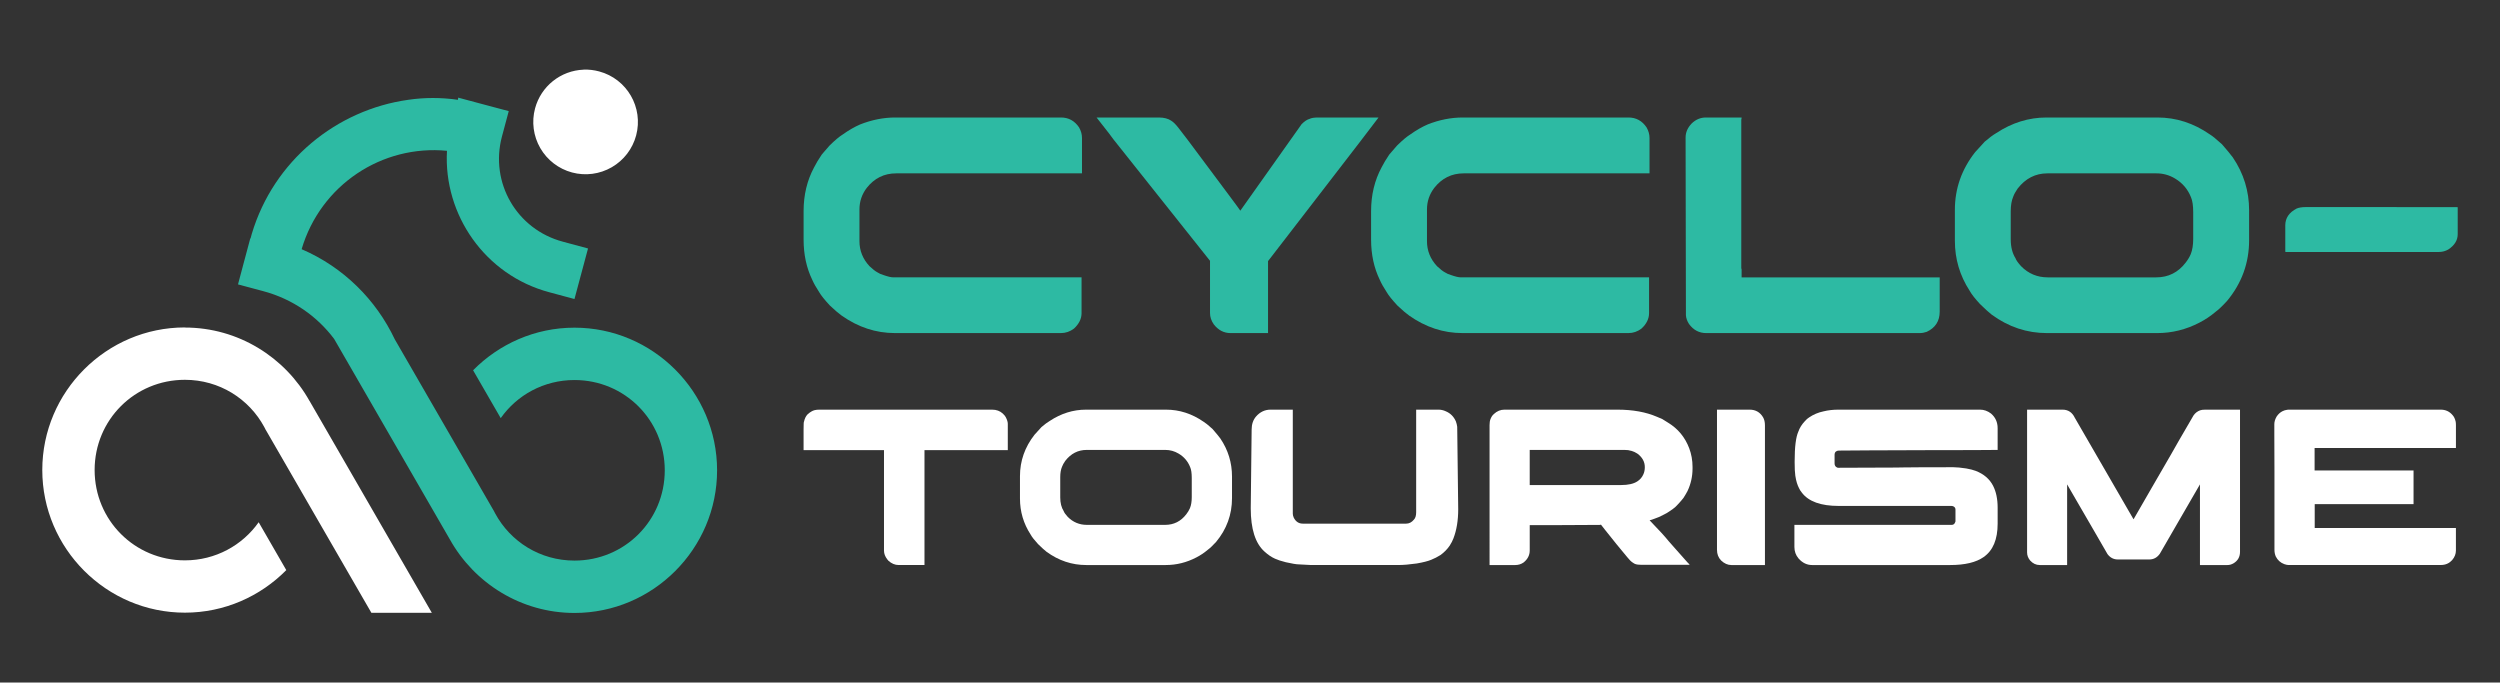 <?xml version="1.0" encoding="utf-8"?>
<!-- Generator: Adobe Illustrator 16.0.0, SVG Export Plug-In . SVG Version: 6.00 Build 0)  -->
<!DOCTYPE svg PUBLIC "-//W3C//DTD SVG 1.1//EN" "http://www.w3.org/Graphics/SVG/1.1/DTD/svg11.dtd">
<svg version="1.1" id="Calque_1" xmlns="http://www.w3.org/2000/svg" xmlns:xlink="http://www.w3.org/1999/xlink" x="0px" y="0px"
	 width="239.917px" height="65.5px" viewBox="0 0 239.917 65.5" enable-background="new 0 0 239.917 65.5" xml:space="preserve">
<rect x="0" y="0" width="239.917" height="65.5" fill="#333333" stroke="none"/>
<g>
	<g>
		<path fill="#FFFFFF" d="M56.006,6.686c-2.198,0.083-4.086,1.589-4.657,3.714c-0.347,1.286-0.166,2.657,0.5,3.812
			c0.667,1.153,1.762,1.995,3.05,2.34c1.286,0.344,2.657,0.164,3.81-0.503c1.154-0.666,1.995-1.763,2.339-3.05
			c0.716-2.676-0.873-5.427-3.549-6.145c-0.485-0.132-0.988-0.191-1.492-0.173V6.686z"/>
		<path fill="#2DBAA3" d="M43.949,9.578c-1.61-0.23-3.213-0.23-4.77,0c-6.89,0.965-12.914,5.839-15.015,12.863l-0.11,0.405
			c-0.058,0.057-0.058,0.115-0.058,0.115l-0.649,2.426l-0.507,1.906l2.423,0.648c2.837,0.761,5.177,2.419,6.803,4.585l11.111,19.251
			c2.345,4.191,6.831,7.046,11.955,7.046c7.528,0,13.684-6.157,13.684-13.688c0-7.526-6.155-13.69-13.684-13.69
			c-3.798,0-7.245,1.571-9.732,4.089l2.652,4.592c1.564-2.219,4.139-3.656,7.08-3.656c4.815,0,8.662,3.854,8.662,8.665
			c0,4.815-3.847,8.662-8.662,8.662c-3.312,0-6.154-1.825-7.614-4.528l-0.149-0.287h-0.004l-5.028-8.711l-4.454-7.711
			c-1.793-3.79-4.916-6.918-8.938-8.646c1.826-6.174,7.717-10.044,13.949-9.443c-0.346,6.132,3.652,11.927,9.811,13.572l2.424,0.653
			l1.301-4.852l-2.424-0.653c-4.424-1.184-7.012-5.66-5.839-10.083l0.654-2.444l-2.426-0.646L43.971,9.37L43.949,9.578z"/>
		<path fill="#FFFFFF" d="M17.743,31.423c-7.527,0-13.685,6.157-13.685,13.683c0,7.531,6.157,13.689,13.685,13.689
			c3.798,0,7.245-1.566,9.731-4.084l-2.65-4.594c-1.564,2.214-4.141,3.658-7.081,3.658c-4.815,0-8.662-3.852-8.662-8.67
			c0-4.812,3.847-8.657,8.662-8.657c3.311,0,6.154,1.825,7.615,4.527l0.149,0.29h0.005l5.027,8.709l5.103,8.836h5.8L29.708,38.48
			h-0.004c-2.347-4.192-6.832-7.046-11.957-7.046L17.743,31.423z"/>
		<path fill="#FFFFFF" d="M17.747,31.435"/>
	</g>
	<g>
		<g>
			<path fill="#2DBAA3" d="M85.91,11.276h15.906c0.732,0,1.313,0.317,1.738,0.951c0.188,0.327,0.281,0.668,0.281,1.024v3.386H85.999
				c-1.149,0-2.09,0.466-2.822,1.396c-0.466,0.614-0.698,1.302-0.698,2.064v3.044c0,0.912,0.321,1.713,0.966,2.406
				c0.307,0.287,0.554,0.48,0.742,0.58c0.179,0.119,0.376,0.208,0.594,0.267c0.416,0.148,0.733,0.223,0.951,0.223h18.062v3.431
				c0,0.544-0.245,1.04-0.729,1.485c-0.376,0.288-0.791,0.431-1.247,0.431H85.88c-1.822,0-3.525-0.56-5.109-1.678
				c-0.268-0.188-0.644-0.51-1.128-0.965c-0.506-0.545-0.848-0.97-1.025-1.278c-0.297-0.455-0.52-0.851-0.668-1.188
				c-0.555-1.148-0.832-2.436-0.832-3.861v-2.733c0-1.554,0.337-2.955,1.01-4.203c0.178-0.357,0.421-0.763,0.728-1.218
				c0.08-0.089,0.163-0.188,0.253-0.297c0.148-0.178,0.316-0.371,0.505-0.579c0.524-0.515,0.95-0.872,1.277-1.069
				c0.555-0.396,1.104-0.713,1.648-0.951C83.667,11.499,84.79,11.276,85.91,11.276z"/>
			<path fill="#2DBAA3" d="M111.188,11.276c0.514,0,0.92,0.104,1.217,0.312c0.209,0.129,0.441,0.362,0.699,0.699l0.891,1.158
				c0.586,0.782,1.256,1.681,2.012,2.696c0.76,1.015,1.434,1.921,2.027,2.718c0.596,0.796,0.926,1.25,0.996,1.359l5.883-8.303
				c0.275-0.277,0.529-0.445,0.756-0.505c0.18-0.089,0.451-0.134,0.816-0.134h5.809c-0.09,0.129-0.662,0.879-1.715,2.25
				c-1.055,1.372-2.268,2.946-3.639,4.723c-1.373,1.777-2.588,3.354-3.646,4.73l-1.605,2.079v6.907h-3.594
				c-0.643,0-1.184-0.282-1.619-0.847c-0.236-0.346-0.355-0.703-0.355-1.069v-5.02l-9.283-11.674c0-0.03-0.535-0.723-1.604-2.079
				H111.188z"/>
			<path fill="#2DBAA3" d="M140.372,11.276h15.908c0.73,0,1.311,0.317,1.736,0.951c0.188,0.327,0.283,0.668,0.283,1.024v3.386
				h-17.838c-1.148,0-2.09,0.466-2.822,1.396c-0.465,0.614-0.697,1.302-0.697,2.064v3.044c0,0.912,0.32,1.713,0.965,2.406
				c0.305,0.287,0.555,0.48,0.742,0.58c0.18,0.119,0.377,0.208,0.594,0.267c0.416,0.148,0.734,0.223,0.951,0.223h18.061v3.431
				c0,0.544-0.242,1.04-0.727,1.485c-0.377,0.288-0.795,0.431-1.248,0.431h-15.938c-1.822,0-3.525-0.56-5.109-1.678
				c-0.268-0.188-0.645-0.51-1.129-0.965c-0.506-0.545-0.848-0.97-1.023-1.278c-0.299-0.455-0.521-0.851-0.668-1.188
				c-0.557-1.148-0.834-2.436-0.834-3.861v-2.733c0-1.554,0.338-2.955,1.01-4.203c0.18-0.357,0.422-0.763,0.729-1.218
				c0.078-0.089,0.162-0.188,0.254-0.297c0.146-0.178,0.314-0.371,0.504-0.579c0.525-0.515,0.951-0.872,1.277-1.069
				c0.553-0.396,1.105-0.713,1.65-0.951C138.13,11.499,139.253,11.276,140.372,11.276z"/>
			<path fill="#2DBAA3" d="M163.706,11.276h3.432c0,0.059-0.006,0.109-0.016,0.148c-0.01,0.02-0.016,0.035-0.016,0.045v14.288
				l0.031,0.03h-0.031c0.02,0.02,0.031,0.037,0.031,0.052c0,0.015,0,0.037,0,0.066v0.713h19.01V29.9c0,0.911-0.414,1.56-1.248,1.946
				c-0.227,0.08-0.449,0.119-0.668,0.119h-20.494c-0.676,0-1.225-0.292-1.65-0.876c-0.178-0.277-0.275-0.554-0.295-0.832v-0.149
				l-0.031-16.917c0-0.485,0.193-0.931,0.58-1.337C162.735,11.469,163.192,11.276,163.706,11.276z"/>
			<path fill="#2DBAA3" d="M196.396,11.276h10.65c1.791,0,3.465,0.54,5.02,1.619c0.258,0.158,0.58,0.416,0.965,0.772
				c0.061,0.049,0.123,0.104,0.191,0.163c0.486,0.555,0.838,0.98,1.055,1.277c1.041,1.535,1.563,3.228,1.563,5.08v2.866
				c0,2.188-0.709,4.134-2.125,5.837c-0.447,0.486-0.813,0.832-1.1,1.04c-0.494,0.417-1.006,0.758-1.531,1.025
				c-1.285,0.673-2.643,1.01-4.068,1.01h-10.588c-1.912,0-3.676-0.589-5.289-1.768c-0.268-0.208-0.645-0.55-1.129-1.025
				c-0.486-0.524-0.816-0.951-0.994-1.277c-0.943-1.456-1.412-3.05-1.412-4.783v-2.985c0-2.029,0.648-3.872,1.945-5.525
				c0.189-0.218,0.496-0.555,0.922-1.01c0.426-0.366,0.791-0.638,1.098-0.816C193.083,11.776,194.692,11.276,196.396,11.276z
				 M192.964,20.261v2.704c0,0.732,0.154,1.342,0.461,1.827c0.059,0.178,0.238,0.43,0.535,0.757
				c0.701,0.713,1.553,1.069,2.555,1.069h10.412c1.158,0,2.1-0.47,2.82-1.411c0.209-0.268,0.373-0.54,0.492-0.817
				c0.156-0.386,0.236-0.881,0.236-1.485V20.38c0-0.643-0.07-1.124-0.209-1.44c-0.307-0.782-0.822-1.386-1.543-1.813
				c-0.545-0.326-1.135-0.49-1.77-0.49h-10.471c-1.146,0-2.098,0.486-2.852,1.456c-0.207,0.297-0.35,0.56-0.43,0.788
				C193.044,19.247,192.964,19.708,192.964,20.261z"/>
			<path fill="#2DBAA3" d="M235.815,19.875c0.027,0.01,0.043,0.025,0.043,0.044v2.555c0,0.584-0.303,1.075-0.906,1.47
				c-0.277,0.158-0.58,0.238-0.906,0.238h-14.688c-0.031,0-0.047-0.015-0.047-0.045v-2.51c0-0.703,0.369-1.242,1.102-1.619
				c0.227-0.089,0.504-0.133,0.83-0.133H235.815z"/>
		</g>
		<g>
			<path fill="#FFFFFF" d="M78.626,39.313h16.581c0.414,0,0.757,0.125,1.028,0.375c0.149,0.143,0.245,0.26,0.288,0.354
				c0.129,0.25,0.192,0.46,0.192,0.631v2.526h-7.995v11.025h-2.483c-0.351,0-0.678-0.139-0.985-0.417
				c-0.007-0.008-0.014-0.018-0.021-0.033c-0.021-0.021-0.05-0.053-0.085-0.096c-0.208-0.271-0.311-0.55-0.311-0.835v-9.645h-7.718
				v-1.97c0-0.506,0.014-0.764,0.043-0.771c0.063-0.286,0.174-0.514,0.332-0.685c0.171-0.15,0.296-0.243,0.374-0.279
				C78.045,39.373,78.299,39.313,78.626,39.313z"/>
			<path fill="#FFFFFF" d="M104.221,39.313h7.675c1.291,0,2.498,0.389,3.617,1.167c0.186,0.114,0.418,0.3,0.697,0.557
				c0.041,0.036,0.088,0.075,0.139,0.118c0.35,0.399,0.602,0.706,0.76,0.92c0.75,1.105,1.123,2.326,1.123,3.661v2.065
				c0,1.578-0.51,2.98-1.529,4.207c-0.322,0.35-0.586,0.6-0.793,0.75c-0.357,0.299-0.725,0.545-1.104,0.738
				c-0.928,0.484-1.904,0.728-2.932,0.728h-7.632c-1.377,0-2.647-0.425-3.811-1.274c-0.193-0.148-0.465-0.396-0.814-0.738
				c-0.349-0.378-0.589-0.685-0.716-0.92c-0.68-1.049-1.018-2.198-1.018-3.447v-2.151c0-1.463,0.467-2.79,1.402-3.981
				c0.135-0.157,0.356-0.4,0.663-0.729c0.308-0.264,0.571-0.46,0.793-0.589C101.834,39.674,102.993,39.313,104.221,39.313z
				 M101.748,45.789v1.947c0,0.529,0.11,0.968,0.332,1.316c0.042,0.129,0.171,0.312,0.385,0.547c0.507,0.514,1.12,0.771,1.842,0.771
				h7.503c0.834,0,1.512-0.339,2.033-1.017c0.15-0.193,0.268-0.389,0.354-0.589c0.115-0.278,0.172-0.635,0.172-1.071v-1.819
				c0-0.464-0.051-0.81-0.15-1.038c-0.221-0.563-0.592-0.999-1.113-1.306c-0.393-0.235-0.816-0.353-1.273-0.353h-7.546
				c-0.828,0-1.514,0.35-2.056,1.049c-0.149,0.214-0.253,0.402-0.311,0.566C101.805,45.058,101.748,45.389,101.748,45.789z"/>
			<path fill="#FFFFFF" d="M125.821,54.224c-0.549-0.021-0.953-0.042-1.209-0.064c-0.201,0-0.604-0.067-1.211-0.203
				c-0.457-0.114-0.805-0.229-1.047-0.343c-0.338-0.149-0.672-0.378-1.008-0.685c-0.877-0.785-1.316-2.166-1.316-4.144l0.086-7.557
				c0-0.506,0.139-0.924,0.418-1.252c0.385-0.442,0.852-0.664,1.4-0.664h2.131v9.977c0,0.114,0.029,0.239,0.086,0.375
				c0.191,0.393,0.484,0.588,0.877,0.588h9.914c0.285,0,0.529-0.124,0.738-0.375c0.15-0.148,0.225-0.388,0.225-0.717v-9.826
				c0-0.007,0-0.012,0-0.016s0.006-0.006,0.021-0.006h2.119c0.242,0,0.479,0.054,0.707,0.16c0.441,0.187,0.762,0.508,0.963,0.965
				c0.064,0.171,0.107,0.346,0.129,0.523c0.063,4.682,0.096,7.318,0.096,7.91c0,1.078-0.154,2.013-0.461,2.805
				c-0.078,0.207-0.195,0.436-0.354,0.686c-0.234,0.343-0.527,0.643-0.877,0.899c-0.293,0.185-0.594,0.339-0.898,0.46
				c-0.307,0.129-0.768,0.246-1.383,0.354c-0.705,0.1-1.291,0.149-1.754,0.149H125.821z"/>
			<path fill="#FFFFFF" d="M144.372,39.313h10.854c1.463,0,2.727,0.229,3.789,0.686c0.215,0.086,0.383,0.156,0.504,0.214
				c0.178,0.101,0.367,0.218,0.566,0.353c0.949,0.578,1.623,1.396,2.023,2.452c0.213,0.563,0.32,1.163,0.32,1.798v0.139
				c0,0.764-0.16,1.485-0.48,2.163c-0.102,0.192-0.225,0.406-0.375,0.642c-0.129,0.172-0.283,0.354-0.461,0.547
				c-0.086,0.1-0.17,0.189-0.256,0.268l-0.107,0.106l-0.086,0.064l-0.16,0.128c-0.129,0.094-0.289,0.2-0.482,0.322
				c-0.027,0.014-0.057,0.031-0.086,0.053c-0.191,0.1-0.367,0.189-0.523,0.268c-0.08,0.036-0.154,0.072-0.225,0.107
				c-0.279,0.113-0.572,0.218-0.879,0.311c0.885,0.914,1.492,1.576,1.82,1.99c0.221,0.25,0.438,0.496,0.652,0.739
				c0.408,0.471,0.795,0.909,1.168,1.315c0.113,0.108,0.182,0.183,0.203,0.226h-4.625c-0.264,0-0.471-0.028-0.621-0.085
				c-0.043-0.021-0.082-0.043-0.117-0.064s-0.074-0.047-0.117-0.076c-0.15-0.099-0.318-0.267-0.504-0.502
				c-0.678-0.807-1.395-1.688-2.15-2.645l-0.375-0.48c-0.021,0-0.064,0.006-0.129,0.021c-0.443,0-1.773,0.007-3.992,0.021h-2.719
				v2.431c0,0.456-0.197,0.842-0.59,1.154c-0.234,0.165-0.506,0.247-0.813,0.247h-2.451V40.812c0-0.243,0.027-0.435,0.084-0.579
				c0.029-0.085,0.08-0.185,0.15-0.299c0.051-0.071,0.111-0.139,0.182-0.203C143.665,39.452,144.001,39.313,144.372,39.313z
				 M146.802,43.178v3.371h8.766c0.686,0,1.207-0.118,1.564-0.354c0.256-0.164,0.445-0.382,0.566-0.652
				c0.1-0.207,0.15-0.443,0.15-0.707c0-0.521-0.24-0.956-0.717-1.306c-0.072-0.05-0.148-0.093-0.227-0.128
				c-0.021-0.008-0.043-0.018-0.064-0.033c-0.127-0.064-0.324-0.121-0.588-0.171c-0.086,0-0.203-0.007-0.354-0.021H146.802z"/>
			<path fill="#FFFFFF" d="M164.774,39.313h3.135c0.564,0,0.992,0.242,1.285,0.729c0.121,0.207,0.182,0.463,0.182,0.771v13.412
				h-3.223c-0.348,0-0.678-0.146-0.984-0.438c-0.264-0.271-0.395-0.613-0.395-1.027V39.313z"/>
			<path fill="#FFFFFF" d="M176.431,39.313h13.594c0.371,0,0.721,0.125,1.049,0.375c0.422,0.363,0.633,0.832,0.633,1.402v2.088
				h-0.023c-0.998,0.014-3.109,0.021-6.336,0.021c-2.541,0.015-4.51,0.021-5.908,0.021c-1.463,0.015-2.459,0.021-2.986,0.021
				c-0.107,0-0.203,0.037-0.289,0.108c-0.072,0.071-0.107,0.175-0.107,0.31v0.814c0,0.191,0.082,0.324,0.246,0.396
				c0.021,0.007,0.039,0.013,0.053,0.016c0.016,0.004,0.033,0.006,0.055,0.006c3.24-0.015,5.088-0.021,5.545-0.021
				c0.113,0,0.32-0.003,0.619-0.011c0.844-0.014,2.441-0.021,4.797-0.021h0.086c0.307,0,0.717,0.039,1.23,0.117
				c0.371,0.064,0.678,0.144,0.92,0.236c0.771,0.299,1.324,0.774,1.66,1.424c0.293,0.57,0.439,1.273,0.439,2.108v1.53
				c0,1.514-0.447,2.58-1.34,3.201c-0.721,0.514-1.793,0.771-3.221,0.771h-13.24c-0.502,0-0.936-0.21-1.307-0.632
				c-0.266-0.313-0.396-0.682-0.396-1.102v-2.12h15.082c0.172,0,0.285-0.081,0.342-0.246c0.016-0.021,0.025-0.042,0.027-0.064
				c0.004-0.021,0.006-0.036,0.006-0.042v-1.125c0-0.149-0.082-0.256-0.246-0.32c-0.043-0.015-0.086-0.021-0.129-0.021h-10.832
				c-1.713,0-2.891-0.425-3.533-1.273c-0.127-0.157-0.221-0.304-0.277-0.439c-0.072-0.136-0.141-0.303-0.203-0.503
				c-0.059-0.186-0.107-0.414-0.15-0.685c-0.043-0.293-0.064-0.725-0.064-1.296V44.27c0-1.378,0.117-2.326,0.354-2.848
				c0.121-0.35,0.324-0.678,0.609-0.984c0.156-0.18,0.297-0.304,0.418-0.375c0.414-0.285,0.881-0.482,1.402-0.59
				C175.45,39.366,175.925,39.313,176.431,39.313z"/>
			<path fill="#FFFFFF" d="M194.542,39.313h3.395c0.535,0,0.928,0.261,1.176,0.781c0.072,0.107,0.533,0.903,1.381,2.387
				c1.234,2.135,2.488,4.301,3.758,6.498c0.049,0.086,0.215,0.367,0.492,0.846h0.012c0.043-0.078,0.621-1.081,1.734-3.008
				c1.641-2.826,2.504-4.324,2.59-4.496c0.07-0.107,0.545-0.924,1.424-2.451c0.164-0.235,0.375-0.399,0.631-0.492
				c0.121-0.043,0.275-0.064,0.461-0.064h3.359c0.008,0,0.012,0.004,0.012,0.011v13.626c0,0.493-0.209,0.864-0.631,1.113
				c-0.186,0.107-0.379,0.161-0.578,0.161h-2.623c-0.006,0-0.012-0.003-0.012-0.011v-7.729c-0.143,0.236-0.883,1.517-2.225,3.843
				l-1.627,2.815c-0.258,0.363-0.592,0.546-1.006,0.546h-3.031c-0.398,0-0.727-0.171-0.984-0.514
				c-0.043-0.058-0.463-0.785-1.262-2.184c-0.051-0.079-0.646-1.106-1.789-3.083c-0.406-0.707-0.682-1.182-0.824-1.424v7.729
				c0,0.008-0.004,0.011-0.01,0.011h-2.623c-0.35,0-0.656-0.146-0.92-0.438c-0.193-0.236-0.289-0.492-0.289-0.771v-13.69
				C194.532,39.316,194.536,39.313,194.542,39.313z"/>
			<path fill="#FFFFFF" d="M234.233,39.313c0.463,0,0.842,0.176,1.133,0.525c0.137,0.149,0.232,0.35,0.291,0.6
				c0.021,0.085,0.031,0.207,0.031,0.363v2.194h-13.563v2.151h9.496v3.232h-9.475l-0.01,0.011v2.28h13.541
				c0.006,0,0.01,0.004,0.01,0.011v2.151c0,0.328-0.121,0.636-0.363,0.921c-0.15,0.149-0.258,0.239-0.32,0.268
				c-0.215,0.136-0.48,0.203-0.793,0.203h-14.59c-0.1,0-0.236-0.028-0.406-0.085c-0.365-0.137-0.637-0.379-0.814-0.729
				c-0.086-0.199-0.129-0.414-0.129-0.643v-7.524c-0.006-0.364-0.012-1.549-0.012-3.554v-0.984c0-0.236,0.076-0.482,0.227-0.74
				c0.156-0.228,0.342-0.395,0.557-0.502c0.156-0.071,0.273-0.111,0.354-0.117c0.043-0.016,0.105-0.025,0.191-0.033H234.233z"/>
		</g>
	</g>
</g>
</svg>
